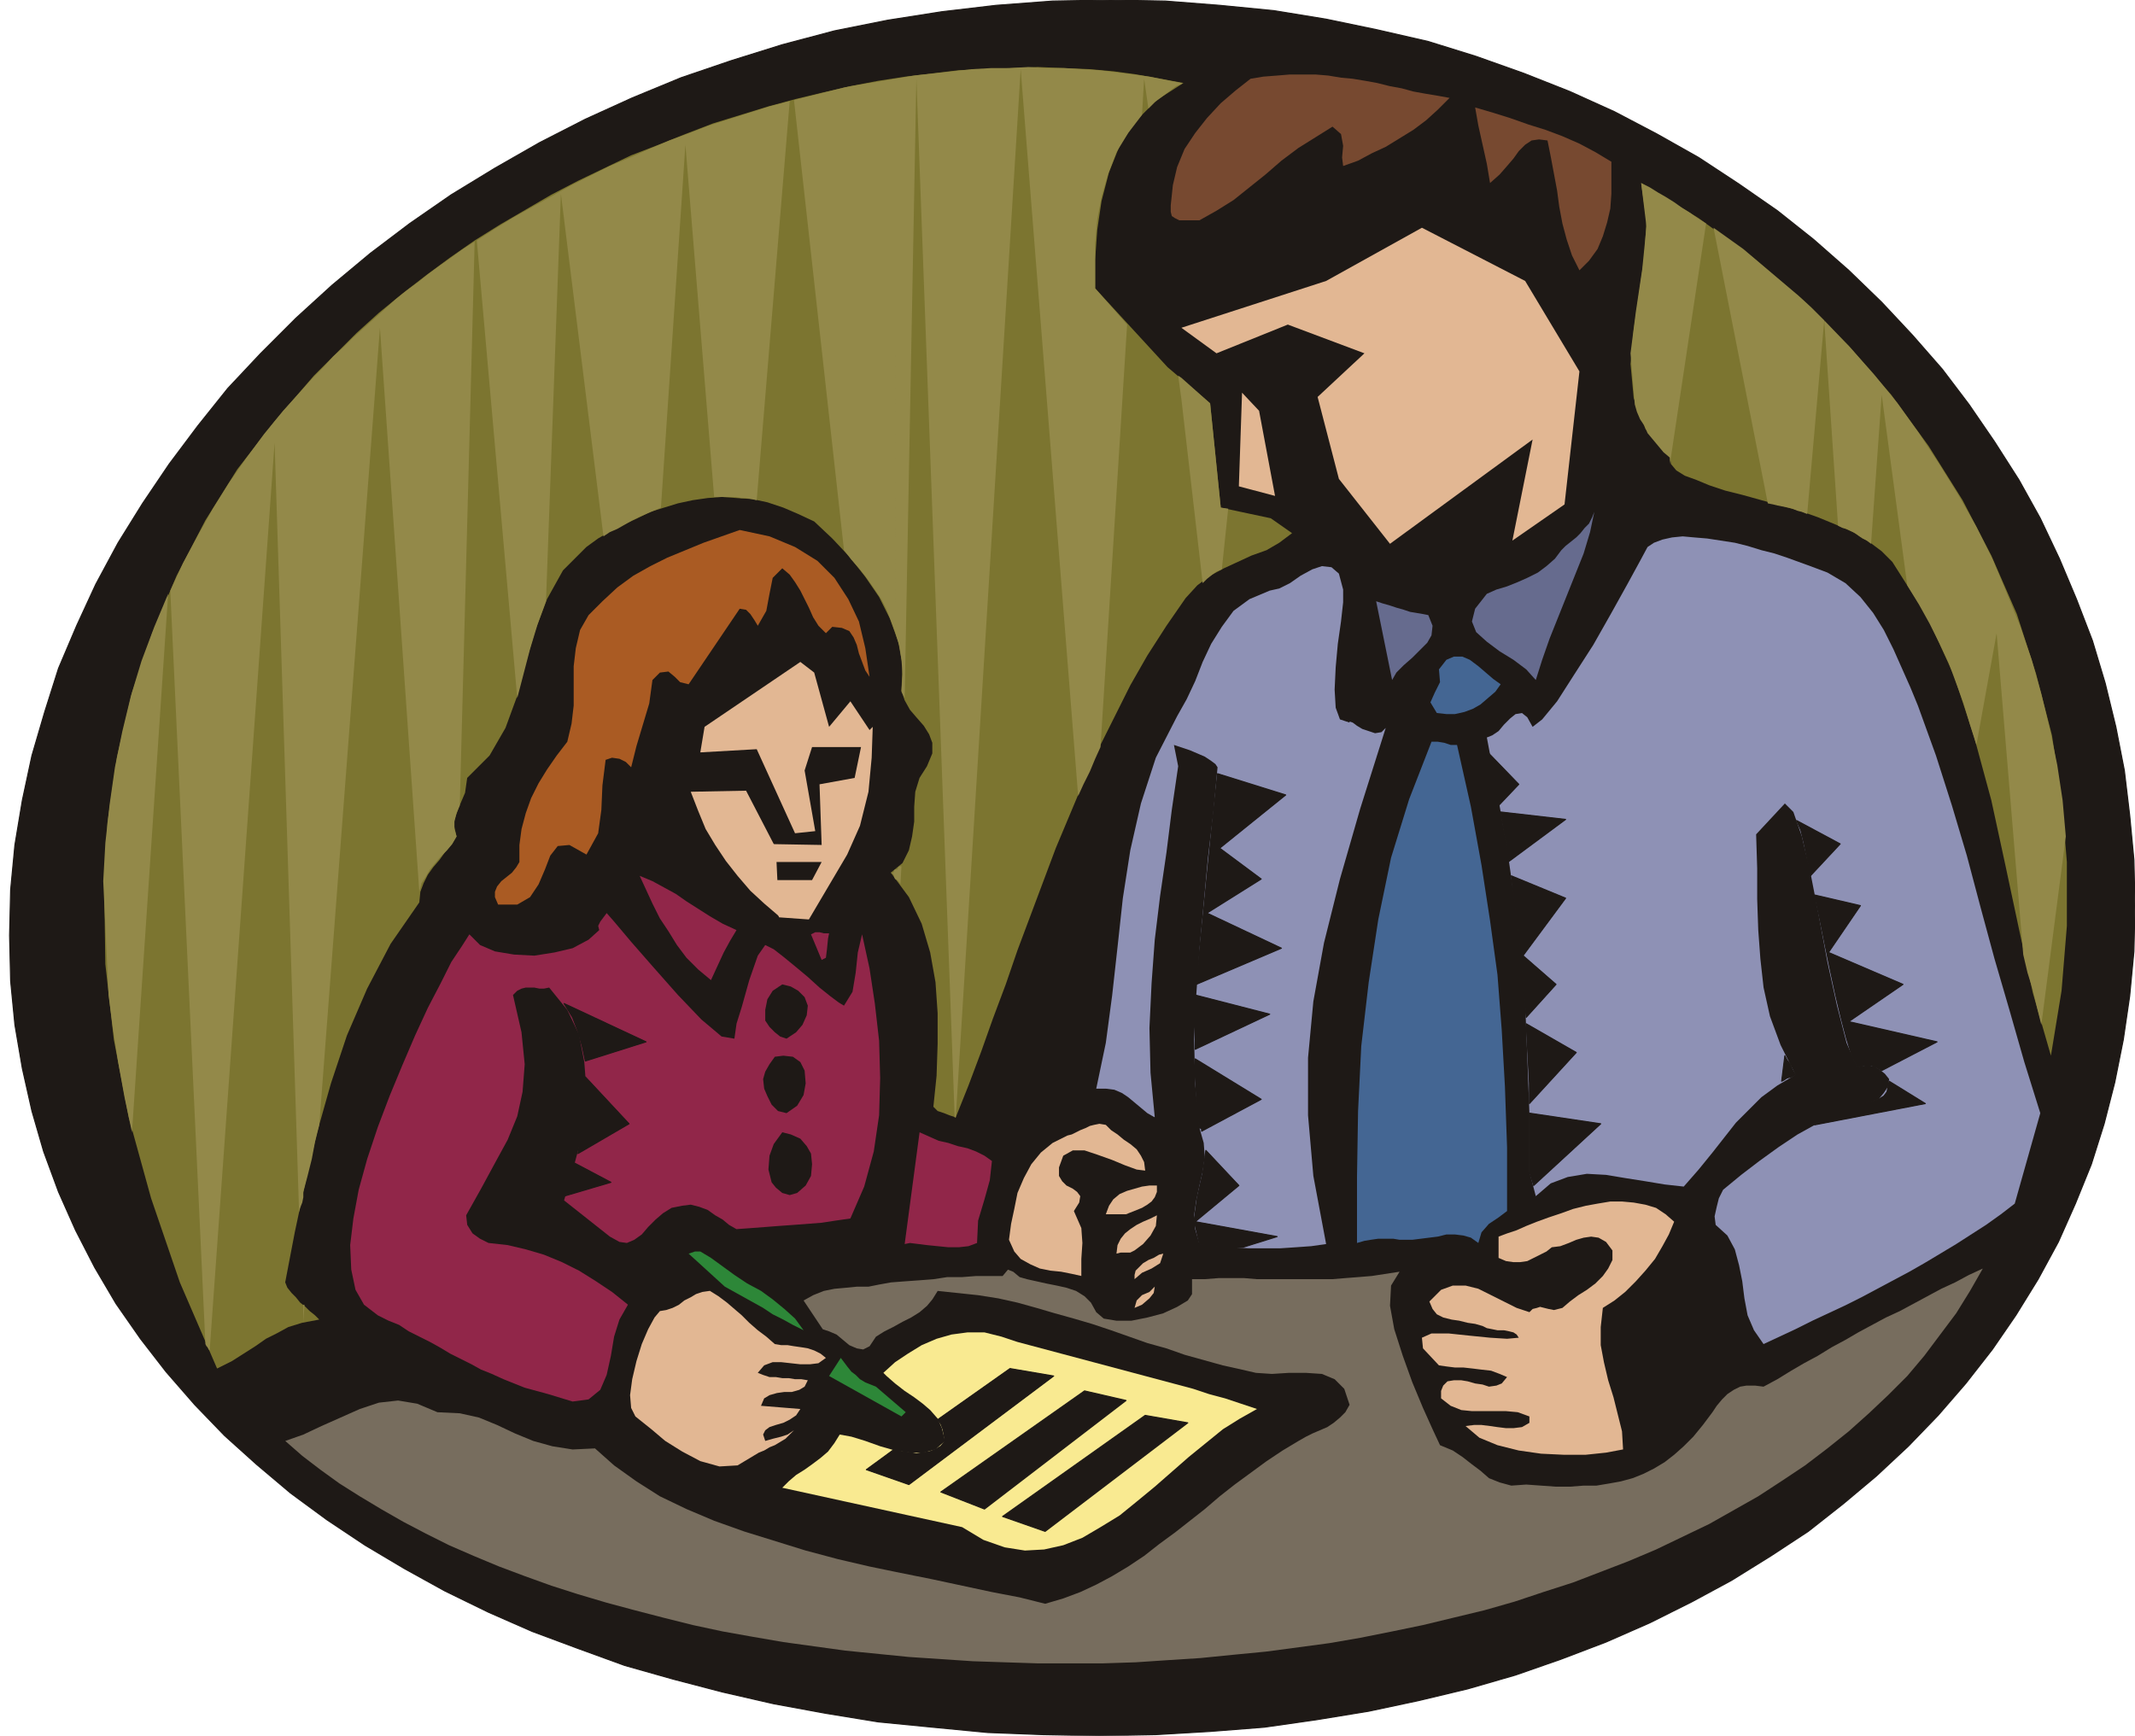 <svg xmlns="http://www.w3.org/2000/svg" fill-rule="evenodd" height="1.631in" preserveAspectRatio="none" stroke-linecap="round" viewBox="0 0 2006 1631" width="2.006in"><style>.pen1{stroke:none}.brush2{fill:#1e1916}.pen2{stroke:#1e1916;stroke-width:1;stroke-linejoin:round}.brush3{fill:#774930}.brush4{fill:#7c7530}.brush5{fill:#938949}.brush6{fill:#e2b793}.brush7{fill:#666b8e}.brush9{fill:#8e91b5}.brush10{fill:#446693}.brush11{fill:#912649}.brush12{fill:#2d8738}</style><path class="pen1 brush2" d="m1042 0 53 1 51 4 51 5 49 8 48 10 48 11 45 14 45 16 43 17 42 19 40 21 39 22 38 25 36 25 34 27 33 29 31 30 29 31 28 32 25 33 24 35 23 36 20 36 18 38 16 38 15 39 12 40 10 41 8 41 5 42 4 42 1 43-1 43-4 42-6 41-8 40-10 39-12 38-15 37-16 36-19 35-21 34-22 32-25 32-26 30-28 29-30 28-31 26-33 26-35 23-37 23-37 20-40 20-41 18-42 16-43 15-45 13-46 11-47 10-49 8-49 7-51 4-51 3-53 1-53-1-52-2-52-5-51-5-49-8-49-9-48-11-46-12-46-13-44-16-43-16-41-18-41-20-38-21-37-22-36-24-34-25-32-27-30-27-28-29-27-31-24-31-23-33-20-34-18-35-16-36-14-38-11-38-9-40-7-41-4-41-1-43 1-43 4-42 7-42 9-42 12-41 13-41 17-40 18-39 21-39 23-37 25-37 27-36 28-35 31-33 33-33 34-31 36-30 37-28 39-27 41-25 42-24 43-22 44-20 46-19 47-16 48-15 49-13 50-10 51-8 51-6 53-4 53-1z"/><path class="pen2" fill="none" d="M1042 0h0l53 1 51 4 51 5 49 8 48 10 48 11 45 14 45 16 43 17 42 19 40 21 39 22 38 25 36 25 34 27 33 29 31 30 29 31 28 32 25 33 24 35 23 36 20 36 18 38 16 38 15 39 12 40 10 41 8 41 5 42 4 42 1 43h0l-1 43-4 42-6 41-8 40-10 39-12 38-15 37-16 36-19 35-21 34-22 32-25 32-26 30-28 29-30 28-31 26-33 26-35 23-37 23-37 20-40 20-41 18-42 16-43 15-45 13-46 11-47 10-49 8-49 7-51 4-51 3-53 1h0l-53-1-52-2-52-5-51-5-49-8-49-9-48-11-46-12-46-13-44-16-43-16-41-18-41-20-38-21-37-22-36-24-34-25-32-27-30-27-28-29-27-31-24-31-23-33-20-34-18-35-16-36-14-38-11-38-9-40-7-41-4-41-1-43h0l1-43 4-42 7-42 9-42 12-41 13-41 17-40 18-39 21-39 23-37 25-37 27-36 28-35 31-33 33-33 34-31 36-30 37-28 39-27 41-25 42-24 43-22 44-20 46-19 47-16 48-15 49-13 50-10 51-8 51-6 53-4 53-1"/><path class="pen1 brush3" d="m1252 119-16 10-16 10-16 12-15 13-15 12-15 12-16 10-16 9h-19l-4-2-3-2-1-4v-6l2-19 4-17 7-17 10-15 11-14 13-14 14-12 14-11 12-2 13-1 12-1h24l12 1 12 2 11 1 12 2 11 2 12 3 11 2 11 3 11 2 12 2 11 2-11 11-11 10-12 9-13 8-13 8-13 6-13 7-14 5-1-8 1-11-2-11-8-7z"/><path class="pen1 brush4" d="m1029 271 68 74 40 34 10 98 47 10 20 14-12 9-12 7-14 5-13 6-13 6-13 7-12 9-11 12-18 26-18 28-16 28-15 30-15 30-14 31-13 31-13 31-12 32-12 32-12 32-11 32-12 32-11 31-12 32-12 30-6-2-5-2-6-2-4-4 3-29 1-30v-29l-2-29-5-28-8-27-12-25-17-23 11-9 6-12 3-13 2-14v-14l1-14 4-13 7-11 5-12v-10l-3-8-5-8-7-8-6-7-5-9-3-9 1-24-4-22-8-22-10-20-13-19-15-19-16-17-17-16-15-7-14-6-15-5-14-3-15-1-14-1-13 1-14 2-14 3-13 4-13 4-12 6-13 6-12 6-12 7-11 8-22 22-15 27-11 29-9 31-8 31-11 30-15 26-21 21-2 14-6 14-5 14 3 13-5 8-6 7-5 7-6 7-5 7-4 8-3 8-1 10-27 39-22 42-19 44-15 45-13 46-11 47-10 47-9 47 2 5 4 5 4 4 4 5 5 4 4 4 5 4 4 4-16 3-13 4-11 6-10 5-10 7-11 7-11 7-14 7-35-81-27-79-21-76-14-73-8-71-1-68 3-65 9-62 14-60 19-56 23-54 27-52 30-48 35-45 37-43 40-40 21-19 22-18 22-17 23-17 23-16 24-15 24-14 24-14 25-13 25-12 25-12 26-10 25-10 26-10 26-8 26-8 26-7 25-6 26-6 26-5 26-4 25-3 25-3 25-1 25-1 24-1 24 1 24 1 23 2 22 3 22 4 22 4-25 16-20 20-15 23-10 25-7 27-4 27-2 28v27z"/><path class="pen1 brush5" d="M1110 375v-20l27 24 10 98 7 1-6 57-5 2-4 3-5 4-4 4-20-173zm0-296v-1h2-1l-1 1zm0-1v1l-5 2-4 3-4 3-4 3-4 3-4 3-3 3-3 3-4-28-2 34-13 17-11 18-8 21-6 21-4 21-2 22v43l30 34-25 397-5 11-5 12-6 12-5 11-54-683-61 985h-1L861 74l-11 582-1-2-1-2-1-2v-1l1-15-1-14-2-13-4-13V74l18-3 18-2 18-2 18-2 18-1h17l18-1 17 1h17l16 1 17 1 16 2 16 2 15 2 15 3 15 3zm0 277-3-2 3 22v-20zM841 826l2 1 1 1 1 1 1 2 1-17h-2l-1 1-1 2h-2v9zm0-752v520l-4-11-4-10-5-10-6-9-7-10-7-9-8-9-7-9-47-423 12-3 12-3 12-3 12-3 11-2 12-2 12-2 12-2zm0 743v9l-1-2v-1l-1-2-2-1h2l1-1v-1l1-1zm-556 426v-17h1v1l-1 16zm0-123V365l9-10 10-10 9-10 10-9 9-9 10-9 10-9 10-9 10-9 10-8 11-8 10-8 11-8 10-7 11-8 11-7-14 530-3 7-2 8v7l2 7-4 7-5 6-6 6-5 6-5 6-4 7-4 6-2 8-37-530-57 749-4 16-3 16-4 16-4 15zm163-894 38 430 6-23 6-23 7-23 8-22 14-383 40 322 6-4 7-3 7-4 7-4 6-3 7-3 7-3 7-3 23-341 27 331h20l5 1h5l5 1 5 1 31-375-19 5-19 6-19 6-19 6-18 7-19 7-19 8-18 8-19 8-18 9-18 9-18 10-18 10-18 10-18 11-17 11zM97 828l5 107 4 31 5 32 6 33 7 33 34-506-13 31-12 32-10 33-8 33-7 34-5 35-4 36-2 36zm188-463v760l-1 5-2 5-1 4-23-723-61 853-1-1-1-2-1-1-1-2-33-708 12-26 14-26 14-25 15-24 16-23 17-23 18-22 19-21zm0 861v-1 18-17z"/><path class="pen1 brush3" d="m1484 254-7-14-5-15-4-15-3-16-2-15-3-16-3-16-3-15-8-1-7 1-6 4-6 6-5 7-6 7-7 8-9 8-3-18-4-18-4-18-3-17 17 5 16 5 17 6 16 5 16 6 16 7 15 8 15 9v30l-1 14-3 13-4 13-5 12-8 11-9 9z"/><path class="pen1 brush4" d="m1927 992-17-59-13-60-13-61-13-60-16-59-19-58-25-55-33-52-10-10-12-9-15-9-16-7-17-7-17-6-18-5-18-5-18-5-16-4-15-5-12-5-11-4-8-5-5-6-1-6-23-27-11-29-3-32 3-32 5-34 5-35 2-34-5-35 54 33 51 37 47 40 43 43 40 46 35 48 32 51 27 52 24 55 18 56 15 58 9 59 5 60v60l-5 61-10 61z"/><path class="pen1 brush5" d="m1532 332 4 48 2 7 3 7 4 6 3 7 5 6 5 6 5 6 6 5v6l34-226-8-5-7-5-8-5-7-5-8-5-7-4-8-5-8-4 5 41-4 40-6 40-5 39zm78-118 51 259 5 1 4 1 5 1 5 1 4 1 5 2 4 1 5 2 16-182-12-12-12-11-13-11-13-11-13-11-13-11-14-10-14-10zm104 87 13 193 4 2 4 1 4 2 4 2 4 3 3 2 4 2 4 3 10-140 24 179 11 18 10 18 9 18 9 19 7 19 7 19 6 20 6 19 19-105 25 302 4 17 5 16 4 17 4 16 23-177-3-34-5-33-7-34-8-33-9-32-11-32-13-32-13-31-15-30-17-30-18-29-19-29-20-28-22-27-23-26-24-25z"/><path class="pen1 brush6" d="m1421 508 19-95-134 98-48-61-20-77 44-41-72-27-67 27-33-24 136-44 90-50 97 50 51 85-14 125-49 34zm-238-122 15 80-34-9 3-88 16 17z"/><path class="pen1 brush7" d="m1443 639-9-10-12-9-13-8-12-9-10-9-4-10 3-12 11-14 9-4 10-3 10-4 9-4 10-5 8-6 8-7 6-8 4-4 5-4 5-4 4-4 4-5 4-4 3-6 2-5-4 19-6 20-8 20-8 20-8 20-8 20-7 20-6 19z"/><path class="pen1" style="fill:#aa5b23" d="m782 589-6 6-7-7-5-8-4-9-4-8-4-8-5-8-5-7-7-6-9 9-3 15-3 16-8 14-3-5-4-6-4-4-6-1-48 71-8-2-5-5-6-5-8 1-7 7-3 22-6 20-6 20-5 20-5-5-6-3-7-1-6 2-3 24-1 23-3 22-11 20-16-9-11 1-7 9-5 13-6 14-8 12-12 7h-18l-3-7v-5l2-5 4-5 5-4 5-4 4-5 3-5v-16l2-15 4-15 5-14 7-14 8-13 9-13 10-13 4-17 2-17v-37l2-17 4-17 8-14 13-13 14-13 15-11 16-9 16-8 17-7 17-7 17-6 17-6 28 6 24 10 21 13 16 16 13 20 10 21 6 25 4 27-4-6-3-8-3-8-2-8-3-7-4-6-7-3-9-1z"/><path class="pen1 brush9" d="m1619 1118 17-14 17-13 18-13 18-12 18-10 19-9 19-8 20-6 5-6 4-6 1-7-4-5-5-4-5-3-6-1-7 1-3 1-10-23-9-35-9-41-8-43-8-41-8-34-8-23-8-8-27 29 1 32v29l1 29 2 27 3 27 6 27 10 27 14 28-17 10-15 11-12 12-12 12-11 14-11 14-13 16-14 16-18-2-18-3-19-3-18-3-18-1-18 3-16 6-14 12-6-23v-55l-2-53-2-50-4-48-6-49-7-49-9-51-10-53 5-2 6-4 5-6 6-6 5-4 6-1 5 4 5 9 9-7 14-17 16-25 18-28 17-30 15-27 12-22 7-13 6-4 8-3 9-2 10-1 11 1 12 1 13 2 13 2 12 3 13 4 12 3 12 4 11 4 11 4 8 3 8 3 17 10 14 13 12 15 10 16 9 18 8 18 8 18 7 17 17 47 15 47 14 47 13 49 13 48 14 48 14 49 15 48-24 85-13 10-14 10-14 9-14 9-15 9-15 9-14 8-15 8-15 8-15 8-16 8-15 7-15 7-16 8-15 7-15 7-9-13-6-14-3-16-2-16-3-15-4-15-7-13-11-10-1-8 2-9 2-8 4-8z"/><path class="pen1 brush2" d="m1688 771 41 22-28 30-3-16-3-15-3-12-4-9zm17 70 43 10-30 44 70 30-51 35 83 19-52 27-5-3-5-2h-5l-5 1-3 1-5-11-5-16-5-19-5-21-5-23-5-24-5-25-5-23zm70 175 34 21-104 20 8-4 7-4 8-3 7-4 8-3 7-2 8-2 7-2 5-3 3-4 1-5 1-5zm-101 0 3-24 2 4 3 4 2 5 3 5-4 2-4 1-3 2-2 1z"/><path class="pen1 brush2" d="m1688 771 41 22-28 30-3-16-3-15-3-12-4-9zm17 70 43 10-30 44 70 30-51 35 83 19-52 27-5-3-5-2h-5l-5 1-3 1-5-11-5-16-5-19-5-21-5-23-5-24-5-25-5-23zm70 175 34 21-104 20 8-4 7-4 8-3 7-4 8-3 7-2 8-2 7-2 5-3 3-4 1-5 1-5zm-101 0 3-24 2 4 3 4 2 5 3 5-4 2-4 1-3 2-2 1z"/><path class="pen2" fill="none" d="m1688 771 41 22-28 30h0l-3-16-3-15-3-12-4-9h0m17 70 43 10-30 44 70 30-51 35 83 19-52 27h0l-5-3-5-2h-5l-5 1-3 1h0l-5-11-5-16-5-19-5-21-5-23-5-24-5-25-5-23h0m70 175 34 21-104 20h0l8-4 7-4 8-3 7-4 8-3 7-2 8-2 7-2h0l5-3 3-4 1-5 1-5h0m-101 0 3-24h0l2 4 3 4 2 5 3 5h0l-4 2-4 1-3 2-2 1"/><path class="pen1 brush2" d="m1398 707 29 30-19 20-2-13-2-12-3-13-3-12zm12 56 61 7-54 40-1-12-2-12-2-12-2-11zm10 60 51 21-40 54 31 27-28 31-3-33-3-33-4-33-4-34zm14 139 47 27-44 48v-19l-1-19-1-18-1-19zm3 84 67 10-63 58-4-13v-55z"/><path class="pen1 brush2" d="m1398 707 29 30-19 20-2-13-2-12-3-13-3-12zm12 56 61 7-54 40-1-12-2-12-2-12-2-11zm10 60 51 21-40 54 31 27-28 31-3-33-3-33-4-33-4-34zm14 139 47 27-44 48v-19l-1-19-1-18-1-19zm3 84 67 10-63 58-4-13v-55z"/><path class="pen2" fill="none" d="m1398 707 29 30-19 20h0l-2-13-2-12-3-13-3-12h0m12 56 61 7-54 40h0l-1-12-2-12-2-12-2-11h0m10 60 51 21-40 54 31 27-28 31h0l-3-33-3-33-4-33-4-34h0m14 139 47 27-44 48h0v-19l-1-19-1-18-1-19h0m3 84 67 10-63 58-4-13h0v-55"/><path class="pen1 brush9" d="M1268 679v-1l3 1 4 3 5 3 6 2 6 2 6-1 4-4-24 76-19 66-15 60-10 55-5 53v54l5 57 12 64-14 2-14 1-15 1h-30l-16-1-15-1-15-2-4-14-1-13 2-14 3-14 3-13 2-14-1-13-4-14-4-41-1-42 2-42 3-43 4-43 4-43 5-42 4-43-2-3-4-3-6-4-7-3-7-3-6-2-6-2-3-1 4 20-6 41-5 40-6 41-5 41-3 41-2 42 1 42 4 42-7-4-6-5-6-5-6-5-6-4-7-3-8-1h-9l9-43 6-45 5-45 5-46 7-45 10-44 14-43 20-39 9-16 8-17 7-18 8-17 10-16 11-15 15-11 19-8 9-2 10-5 10-7 11-6 9-3 9 1 7 6 4 15v12l-2 18-3 21-2 22-1 21 1 17 4 11 9 3z"/><path class="pen1 brush2" d="m1144 727 64 20-62 50 39 29-51 32 70 33-80 34 5-50 5-51 5-49 5-48zm-21 208 70 18-70 33v-51zm0 60 62 38-56 30v-2l-1-1h-1l-2-16-1-17-1-16v-16zm10 86 31 33-41 34 77 14-32 10h-21l-5-1h-5l-5-1-5-1-5-22 3-22 5-22 3-22zm-48-31z"/><path class="pen1 brush2" d="m1144 727 64 20-62 50 39 29-51 32 70 33-80 34 5-50 5-51 5-49 5-48zm-21 208 70 18-70 33v-51zm0 60 62 38-56 30v-2l-1-1h-1l-2-16-1-17-1-16v-16zm10 86 31 33-41 34 77 14-32 10h-21l-5-1h-5l-5-1-5-1-5-22 3-22 5-22 3-22zm-48-31z"/><path class="pen2" fill="none" d="m1144 727 64 20-62 50 39 29-51 32 70 33-80 34h0l5-50 5-51 5-49 5-48h0m-21 208 70 18-70 33h0v-51h0m0 60 62 38-56 30h0v-2l-1-1h-1 0l-2-16-1-17-1-16v-16h0m10 86 31 33-41 34 77 14-32 10h0-21l-5-1h-5l-5-1-5-1h0l-5-22 3-22 5-22 3-22h0m-48-31h0"/><path class="pen1 brush7" d="m1342 578 4 10-1 9-4 7-7 7-7 7-8 7-7 7-4 7-15-74 6 2 7 2 6 2 7 2 6 2 6 1 6 1 5 1z"/><path class="pen1 brush10" d="m1410 643-5 7-7 6-7 6-7 4-8 3-9 2h-8l-9-1-6-10 4-9 5-10-1-12 7-9 7-3h8l7 3 8 6 7 6 7 6 7 5z"/><path class="pen1 brush6" d="m765 632 14 51 20-24 18 27 3-3-1 29-3 32-8 32-12 27-36 61-28-2-13-35h44l9-17h-57v-17l57 1-2-57 33-6 6-29h-46l-7 22 10 57-19 2-36-79-53 3 4-24 90-61 13 10z"/><path class="pen1 brush10" d="m1369 700 13 58 10 55 8 52 7 51 4 52 3 53 2 57v60l-8 6-9 6-7 8-3 10-7-5-7-2-8-1h-8l-8 2-8 1-8 1-8 1h-12l-6-1h-14l-7 1-6 1-7 2v-62l1-62 3-61 7-60 9-59 12-58 17-55 21-54h6l6 1 6 2h6z"/><path class="pen1 brush6" d="m729 797 3 64-14-12-13-12-12-14-11-14-10-15-9-15-7-17-7-18 52-1 28 54z"/><path class="pen1 brush11" d="m692 874-6 10-6 11-6 13-6 13-12-10-11-11-9-12-8-13-8-12-7-14-6-13-6-13 12 5 11 6 11 6 10 7 11 7 11 7 12 7 13 6z"/><path class="pen1 brush11" d="m692 962 5-16 7-25 8-23 7-10 8 4 9 7 11 9 12 10 11 10 10 8 8 6 5 3 8-13 3-18 2-19 4-17 7 32 5 33 4 35 1 35-1 35-5 34-9 33-13 30-14 2-13 2-13 1-13 1-14 1-13 1-13 1-14 1-7-4-6-5-7-4-7-5-8-3-8-2-8 1-10 2-8 5-7 6-7 7-6 7-7 5-7 3-7-1-9-5-43-34 7-24 7-26 5-27 2-27-2-26-5-26-11-23-17-21-5 1h-4l-5-1h-8l-4 1-4 2-4 4 8 35 3 30-2 26-5 23-9 22-12 22-13 24-14 25 1 9 5 8 7 5 8 4 18 2 17 4 17 5 17 7 16 8 16 10 15 10 15 12-8 14-5 16-3 18-4 18-6 14-11 9-15 2-23-7-11-3-11-3-10-4-10-4-11-5-10-4-9-5-10-5-10-5-10-6-9-5-10-5-10-5-9-6-10-4-10-5-13-10-8-14-4-19-1-23 3-25 5-27 8-29 10-30 11-29 12-29 12-28 12-26 12-23 10-20 10-15 7-11 10 10 14 6 18 3 19 1 19-3 17-4 15-8 10-9-1-4 2-4 3-4 3-4 7 8 16 19 21 24 23 26 22 23 19 16 12 2 2-14z"/><path class="pen1 brush2" d="m530 943 77 36-57 18-3-14-4-14-5-13-8-13zm20 69 41 44-48 28 3-18 2-18 2-18v-18zm-10 81 34 18-44 13 2-8 3-7 2-8 3-8z"/><path class="pen1 brush2" d="m530 943 77 36-57 18-3-14-4-14-5-13-8-13zm20 69 41 44-48 28 3-18 2-18 2-18v-18zm-10 81 34 18-44 13 2-8 3-7 2-8 3-8z"/><path class="pen2" fill="none" d="m530 943 77 36-57 18h0l-3-14-4-14-5-13-8-13h0m20 69 41 44-48 28h0l3-18 2-18 2-18v-18h0m-10 81 34 18-44 13h0l2-8 3-7 2-8 3-8"/><path class="pen1 brush11" d="m779 877-1 5-1 10-1 8-4 2-10-24 4-2h4l4 1h5z"/><path class="pen1 brush2" d="m759 945-1 9-4 9-6 7-9 6-6-2-5-4-5-5-4-6v-10l2-10 5-8 9-6 8 2 7 4 6 6 3 8zm-3 61 1 12-2 11-6 10-10 7-8-2-6-6-4-8-3-7-1-9 2-7 4-7 5-7 8-1 9 1 7 5 4 8z"/><path class="pen1 brush6" d="m1076 1100-8-1-11-4-12-5-14-5-12-4h-11l-9 5-4 11v8l3 5 4 4 6 3 4 3 3 4-1 6-5 8 7 16 1 14-1 15v16l-9-2-10-2-10-1-10-2-9-4-9-5-6-7-5-11 2-15 3-14 3-15 6-14 7-13 9-11 11-9 14-7 4-1 4-2 4-2 5-2 4-2 4-1 5-1 6 1 5 5 6 4 6 5 6 4 6 5 4 6 3 6 1 8z"/><path class="pen1 brush2" d="m762 1084 1 10-1 11-5 9-8 7-7 2-7-2-6-5-4-5-3-12 1-13 4-11 8-11 8 2 9 4 6 7 4 7z"/><path class="pen1 brush11" d="m918 1168-8 3-9 1h-10l-10-1-10-1-8-1-8-1-5 1 14-105 9 4 9 4 9 2 9 3 9 2 8 3 8 4 7 5-2 18-5 18-6 20-1 21z"/><path class="pen1 brush6" d="M1087 1114v6l-2 5-3 4-4 3-5 3-5 2-5 2-5 2h-19l3-8 4-6 6-5 7-3 7-2 7-2 7-1h7zm486 34-5 12-6 11-7 12-9 11-9 10-10 10-10 8-11 7-2 18v17l3 16 4 17 5 16 4 16 4 16 1 17-16 3-19 2h-21l-21-1-21-3-20-5-17-7-13-11 8-1h7l8 1 7 1 8 1h7l8-1 7-4v-6l-11-4-11-1h-32l-10-1-10-4-9-7v-7l2-5 4-4 6-1h7l6 1 7 2 7 1 6 2 7-1 5-2 5-6-7-3-8-3-9-1-8-1-9-1h-8l-8-1-7-1-15-16-1-10 9-4h16l19 2 20 2 16 1 11-1-2-3-3-2-4-1-5-1h-6l-5-1-5-1-4-2-7-2-7-1-8-2-7-1-8-2-6-3-4-5-3-7 11-11 11-4h12l12 3 12 6 12 6 12 6 12 4 3-3 4-1 3-1 4 1 4 1 5 1 4-1 4-1 7-6 8-6 8-5 8-6 7-7 5-7 4-8v-9l-6-8-7-4-7-1-7 1-7 2-7 3-8 3-8 1-5 4-6 3-6 3-6 3-7 1h-6l-7-1-7-3v-20l8-3 9-3 9-4 10-4 11-4 12-4 11-4 12-3 11-2 12-2h11l11 1 11 2 10 3 9 6 8 7zm-486-6-1 10-5 9-7 8-8 6-4 2h-9l-4 1 1-8 3-6 4-5 5-4 6-4 6-3 7-3 6-3z"/><path class="pen1 brush12" d="m755 1250-10-5-9-5-10-5-9-6-9-5-9-5-9-5-9-5-34-31 6-2h5l5 3 5 3 11 8 11 8 12 8 13 7 11 8 11 9 10 9 8 11z"/><path class="pen1 brush6" d="m1093 1178-3 9-8 5-9 4-7 6v-4l1-4 3-3 4-4 5-3 5-2 5-3 4-1z"/><path class="pen1" style="fill:#776d5e" d="M1120 1216v-14h12l13-1h24l12 1h71l12-1 13-1 12-1 13-2 13-2-8 13-1 19 4 22 8 25 9 25 10 24 9 20 7 15 12 5 9 6 9 7 8 6 8 7 10 4 11 3 14-1 14 1 14 1h13l13-1h12l12-2 11-2 11-3 10-4 10-5 10-6 9-7 9-8 9-9 9-11 9-12 4-6 5-6 5-5 6-4 6-3 6-1h8l8 1 13-7 13-8 12-7 13-7 13-8 13-7 12-7 13-7 13-7 13-6 13-7 13-7 13-7 13-6 13-7 13-6-12 21-13 21-15 20-15 20-16 19-18 18-18 17-19 17-20 16-21 16-21 14-23 15-23 13-23 13-25 12-25 12-26 11-26 10-26 10-28 9-27 9-28 8-29 7-29 7-29 6-30 6-29 5-30 4-30 4-31 3-30 3-31 2-30 2-31 1h-61l-31-1-30-1-30-2-30-2-30-3-30-3-29-4-29-4-29-5-28-5-28-6-28-7-27-7-26-7-27-8-25-8-25-9-24-9-24-10-23-10-22-11-21-11-21-12-20-12-19-12-18-13-17-13-16-14 17-6 17-8 18-8 18-8 18-6 18-2 18 3 19 8 21 1 18 4 17 7 17 8 17 7 18 5 19 3 21-1 18 16 21 15 22 14 25 12 26 11 28 10 29 9 29 9 30 8 30 7 29 6 30 6 28 6 28 6 26 5 24 6 17-5 16-6 15-7 15-8 15-9 15-10 14-11 15-11 14-11 14-11 14-12 14-11 15-11 15-11 15-10 15-9 7-4 6-3 7-3 7-3 6-4 6-5 5-5 4-7-5-15-9-9-12-5-15-1h-16l-16 1-15-1-13-3-18-4-18-5-18-5-17-6-18-5-17-6-17-6-18-6-17-5-18-5-17-5-18-5-18-4-19-3-19-2-19-2-5 8-5 6-7 6-8 5-8 4-9 5-8 4-8 5-6 9-6 3-6-1-7-3-6-5-6-5-7-3-6-2-18-27 9-5 10-4 10-2 11-1 10-1h11l10-2 11-2 13-1 14-1 13-1 13-2h14l13-1h25l5-6 5 2 6 5 7 2 9 2 9 2 10 2 9 2 9 3 8 5 6 6 5 9 7 6 12 2h14l15-3 15-4 13-6 10-6 4-6z"/><path class="pen1 brush6" d="m1066 1229 2-7 5-5 7-3 5-5-1 6-4 5-7 6-7 3zm-354 61 5 2 6 2h6l6 1h6l6 1h6l6 1-3 6-5 3-7 2h-7l-7 1-7 2-5 3-3 7 37 3-4 6-6 4-6 3-7 2-6 2-4 3-2 4 2 6 7-2 8-2 6-2 6-4-4 4-4 4-5 3-5 3-5 2-5 3-5 2-5 3-15 9-17 1-18-5-17-9-16-10-13-11-10-8-5-4-4-8-1-12 2-15 4-17 5-16 6-14 6-11 5-6 6-1 6-2 6-3 5-4 6-3 5-3 6-2 7-1 8 5 8 6 7 6 7 6 7 7 8 7 8 6 8 7 6 1h6l6 1 7 1 6 1 6 2 6 3 5 4-7 5-8 1h-9l-9-1-9-1h-8l-8 3-6 7z"/><path class="pen1" style="fill:#f9ea91" d="m735 1398 6-6 7-6 8-5 7-5 8-6 7-6 6-8 5-8 11 2 13 4 14 5 14 4 14 2h13l11-3 9-8-3-12-4-9-7-8-7-6-8-6-9-6-9-7-8-7-3-3 11-10 12-8 13-8 14-6 14-4 15-2h16l16 4 15 5 15 4 15 4 15 4 15 4 15 4 15 4 15 4 15 4 15 4 15 4 15 4 15 5 15 4 15 5 15 5-16 9-16 10-16 13-16 13-16 14-16 14-17 14-16 13-18 11-17 10-18 7-18 4-18 1-19-3-20-7-20-12-169-37z"/><path class="pen1 brush2" d="m990 1293-136 102-40-14 26-19 7 2 8 1 6 1 7-1 6-1 5-2 5-3 4-5-1-6-1-5-2-5-3-4 68-48 41 7z"/><path class="pen1 brush2" d="m990 1293-136 102-40-14 26-19 7 2 8 1 6 1 7-1 6-1 5-2 5-3 4-5-1-6-1-5-2-5-3-4 68-48 41 7z"/><path class="pen2" fill="none" d="m990 1293-136 102-40-14 26-19h0l7 2 8 1 6 1 7-1 6-1 5-2 5-3 4-5h0l-1-6-1-5-2-5-3-4 68-48 41 7"/><path class="pen1 brush12" d="m823 1303 28 24-4 4-68-38 11-17 3 4 3 4 4 5 4 3 4 4 5 3 5 2 5 2z"/><path class="pen1 brush2" d="m1116 1337-134 102-40-14 134-95 40 7z"/><path class="pen2" fill="none" d="m1116 1337-134 102-40-14 134-95 40 7"/><path class="pen1 brush2" d="m1058 1316-133 102-41-16 135-95 39 9z"/><path class="pen2" fill="none" d="m1058 1316-133 102-41-16 135-95 39 9"/></svg>
